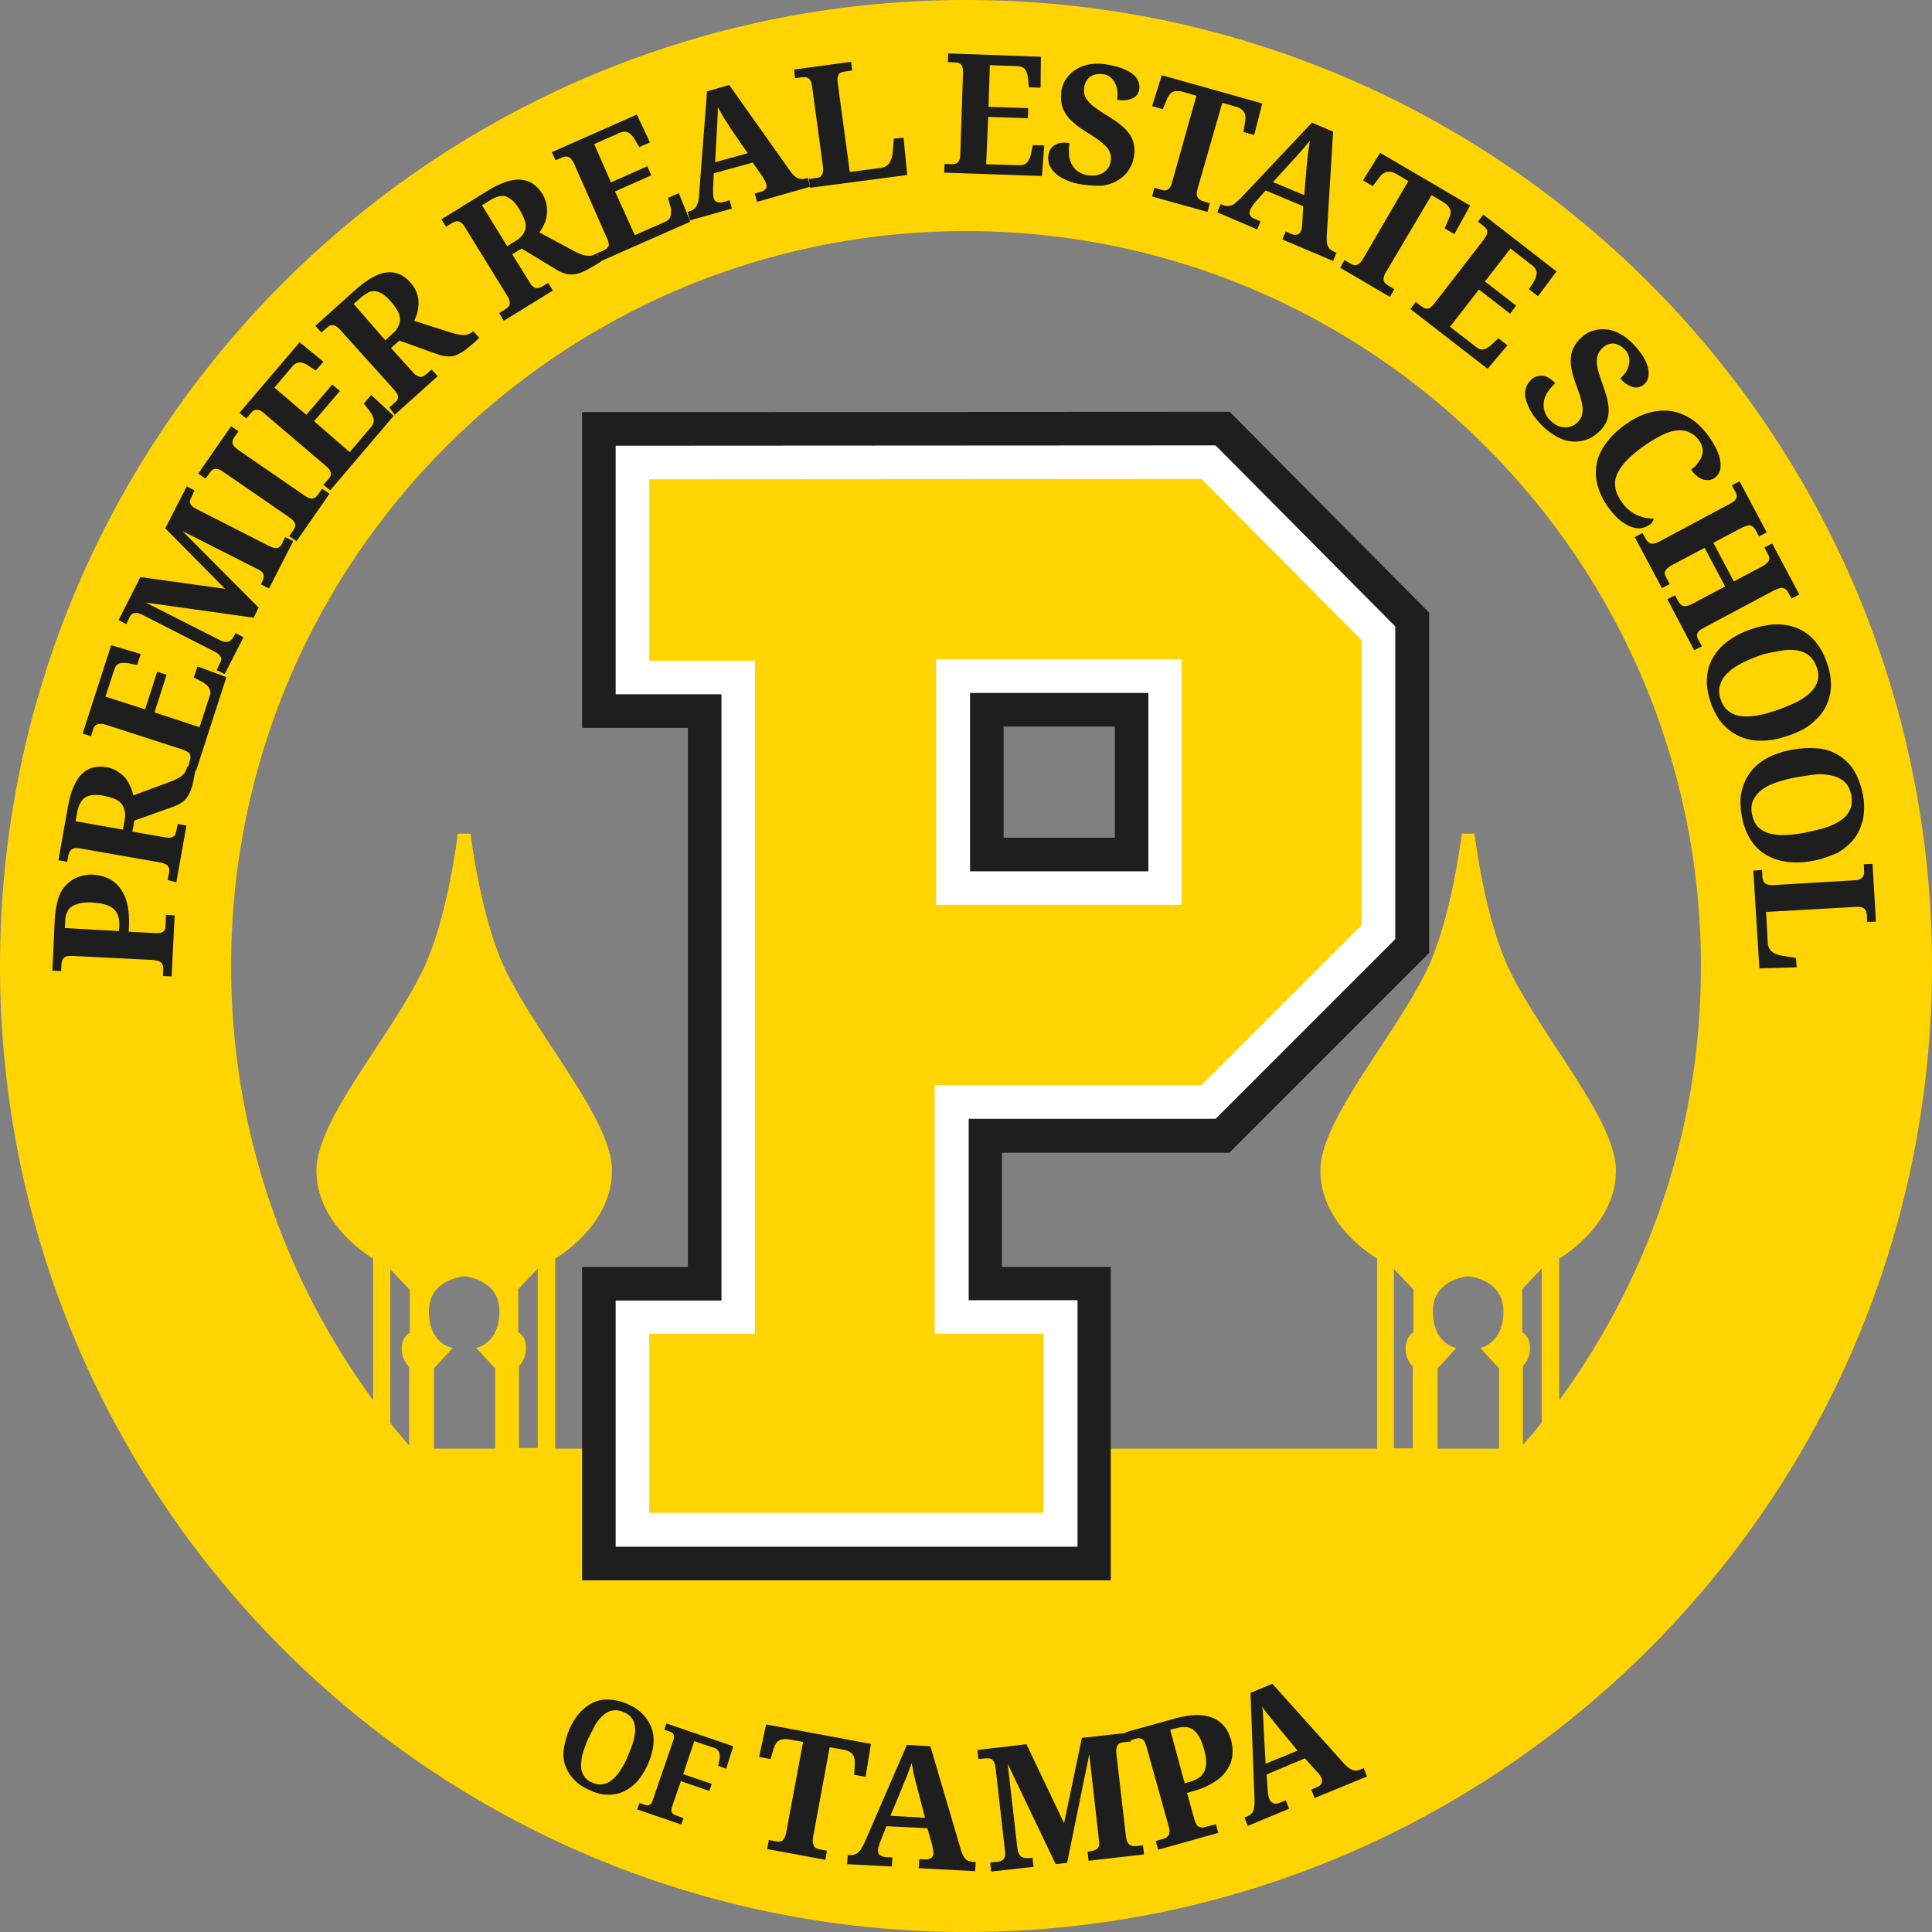 <?xml version="1.0" encoding="utf-8"?>
<!-- Generator: Adobe Illustrator 25.2.3, SVG Export Plug-In . SVG Version: 6.00 Build 0)  -->
<svg version="1.1" id="Layer_4_copy" xmlns="http://www.w3.org/2000/svg" xmlns:xlink="http://www.w3.org/1999/xlink" x="0px"
	 y="0px" viewBox="0 0 575.2 575.2" style="enable-background:new 0 0 575.2 575.2;" xml:space="preserve">
<rect x="0" y="0" width="575.2" height="575.2" fill="#808080" stroke="none"/>
<style type="text/css">
	.st0{fill:#FFD400;}
	.st1{fill:#1E1E1E;}
	.st2{fill:#FFFFFF;}
</style>
<path class="st0" d="M287.6,0C128.8,0,0,128.8,0,287.6s128.8,287.6,287.6,287.6s287.6-128.8,287.6-287.6S446.5,0,287.6,0z
	 M121.8,406.9v23.5c-1.9-2.2-3.7-4.4-5.6-6.7v-45.8l5.8,6.1v12.8c0,0-2.4,1.1-2.4,4.8C119.6,405.1,121.8,406.9,121.8,406.9z
	 M127.7,390.4c0-9.7,10.5-10.4,10.5-10.4s10.5,0.7,10.5,10.4s-6.9,10.9-6.9,10.9l5.6,6.1v23.9h-18.2v-23.9l5.6-6.1
	C134.6,401.3,127.7,400.2,127.7,390.4z M154.3,396.6v-12.8l5.8-6.1v53.4h-5.6v-24.4c0,0,2.1-1.8,2.1-5.4
	C156.7,397.8,154.3,396.6,154.3,396.6z M426.6,390.4c0-9.7,10.5-10.4,10.5-10.4s10.5,0.7,10.5,10.4s-6.9,10.9-6.9,10.9l5.6,6.1v23.9
	H428v-23.9l5.6-6.1C433.5,401.3,426.6,400.2,426.6,390.4z M453.2,396.6v-12.8l5.8-6.1v45.8c-1.8,2.3-3.7,4.5-5.6,6.7v-23.5
	c0,0,2.1-1.8,2.1-5.4C455.6,397.8,453.2,396.6,453.2,396.6z M420.9,396.6c0,0-2.4,1.1-2.4,4.8c0,3.7,2.1,5.4,2.1,5.4v24.4h-5.6
	v-53.4l5.8,6.1V396.6z M464.2,416.9v-42.2c0,0,16.9-9.6,16.9-26.2c0-15-21.6-39.1-31.5-59.3c-7.6-15.4-10.6-41-10.6-41h-1.9h-1.9
	c0,0-3,25.6-10.6,41c-9.9,20.2-31.5,44.2-31.5,59.3c0,16.6,16.9,26.2,16.9,26.2v56.6H165.3v-56.6c0,0,16.9-9.6,16.9-26.2
	c0-15-21.6-39.1-31.5-59.3c-7.6-15.4-10.6-41-10.6-41h-1.9h-1.9c0,0-3,25.6-10.6,41c-9.9,20.2-31.5,44.2-31.5,59.3
	c0,16.6,16.9,26.2,16.9,26.2v42.2C84.5,380.6,68.8,336,68.8,287.6c0-120.9,98-218.8,218.8-218.8s218.8,98,218.8,218.8
	C506.5,336,490.8,380.6,464.2,416.9z"/>
<g>
	<path class="st1" d="M27.7,260.4c1.5,0.1,2.9,0.4,4.3,1c1.4,0.6,2.5,1.5,3.5,2.7c1,1.2,1.8,2.8,2.3,4.7c0.5,1.9,0.7,4.2,0.6,6.9
		l-0.1,1.7l8,0.4c0.6,0,1.2,0,1.6-0.1c0.4-0.1,0.7-0.3,0.9-0.5c0.2-0.2,0.4-0.5,0.4-0.8c0.1-0.3,0.1-0.7,0.1-1l0.1-3l2.6,0.1
		l-0.9,18.2l-2.6-0.1l0.1-2.1c0-0.4,0-0.7-0.1-1c-0.1-0.3-0.2-0.6-0.4-0.8c-0.2-0.2-0.5-0.4-0.9-0.6c-0.4-0.1-1-0.2-1.7-0.3l-24-1.2
		c-0.7,0-1.2,0-1.6,0.1c-0.4,0.1-0.7,0.3-0.9,0.5c-0.2,0.2-0.4,0.5-0.5,0.8s-0.1,0.6-0.2,1l-0.1,2.1l-2.6-0.1l0.7-15.3
		c0.1-2.3,0.5-4.3,1-6s1.3-3.1,2.3-4.1c1-1.1,2.1-1.9,3.4-2.4S26.1,260.3,27.7,260.4z M35.4,277.2l0.1-1.2c0.1-1.2,0-2.3-0.3-3.2
		c-0.3-0.9-0.7-1.6-1.4-2.2c-0.6-0.6-1.5-1-2.5-1.3c-1-0.3-2.3-0.5-3.8-0.6c-1.3-0.1-2.5,0-3.5,0.2c-1,0.2-1.8,0.5-2.5,0.9
		s-1.2,1-1.5,1.8c-0.4,0.8-0.6,1.7-0.6,2.8l-0.1,1.9L35.4,277.2z"/>
	<path class="st1" d="M49.9,262l0.4-2.1c0.1-0.3,0.1-0.7,0.1-1c0-0.3-0.1-0.6-0.3-0.9c-0.2-0.3-0.4-0.5-0.8-0.7
		c-0.4-0.2-0.9-0.4-1.5-0.5l-23.9-4.2c-0.7-0.1-1.2-0.1-1.6-0.1c-0.4,0.1-0.7,0.2-1,0.4c-0.2,0.2-0.4,0.4-0.6,0.7
		c-0.1,0.3-0.2,0.6-0.3,0.9l-0.4,2.1l-2.6-0.5l2.8-15.8c0.8-4.6,2.2-7.9,4.1-9.8c1.9-1.9,4.4-2.6,7.3-2.1c1.3,0.2,2.4,0.6,3.3,1.2
		c0.9,0.6,1.7,1.2,2.4,2c0.6,0.8,1.1,1.6,1.5,2.5c0.4,0.9,0.7,1.8,0.9,2.7l11.1-4.1c0.8-0.3,1.4-0.6,2-0.9c0.6-0.3,1.1-0.6,1.5-1
		c0.4-0.3,0.7-0.7,0.9-1.1c0.2-0.4,0.4-0.8,0.5-1.3l0-0.2l2.6,0.5l-0.3,1.6c-0.3,1.5-0.5,2.7-0.8,3.8c-0.3,1.1-0.7,2-1.2,2.8
		c-0.5,0.8-1,1.4-1.7,1.9c-0.7,0.5-1.5,0.9-2.5,1.3L40,244.3l-0.6,3.3l9.7,1.7c0.6,0.1,1.2,0.1,1.6,0.1c0.4-0.1,0.7-0.2,1-0.4
		s0.4-0.4,0.5-0.7c0.1-0.3,0.2-0.6,0.3-0.9l0.4-2.1l2.6,0.5l-3,16.9L49.9,262z M36.6,247l0.5-2.8c0.2-1.1,0.2-2.1,0-2.9
		s-0.5-1.5-1-2.1c-0.5-0.6-1.2-1-2.1-1.4c-0.9-0.4-1.9-0.6-3.1-0.9c-1.2-0.2-2.3-0.3-3.2-0.2c-0.9,0.1-1.7,0.3-2.3,0.7
		s-1.1,0.9-1.5,1.7c-0.4,0.7-0.7,1.6-0.9,2.7l-0.5,2.7L36.6,247z"/>
	<path class="st1" d="M59.4,216.5l3.1-9.5c0.2-0.5,0.2-0.9,0.1-1.3s-0.2-0.8-0.5-1.1c-0.2-0.4-0.6-0.7-1-1s-0.8-0.6-1.3-0.8
		l-2.1-1.1l1.1-3.3l8.6,3.2l-9,27.8l-2.5-0.8l0.6-2c0.1-0.3,0.2-0.7,0.2-1c0-0.3,0-0.6-0.1-0.9c-0.1-0.3-0.3-0.6-0.7-0.8
		c-0.3-0.2-0.8-0.5-1.4-0.7l-22.9-7.4c-0.7-0.2-1.2-0.3-1.7-0.3c-0.4,0-0.8,0.1-1.1,0.2s-0.5,0.4-0.7,0.6c-0.2,0.3-0.3,0.6-0.4,0.9
		l-0.6,2l-2.5-0.8l8.5-26.3l8.8,2.6l-1.1,3.3l-2.3-0.5c-1.2-0.2-2.2-0.2-2.9,0c-0.8,0.3-1.3,0.9-1.6,1.9l-2.6,8l11.8,3.8l3.6-11.2
		l2.8,0.9l-3.6,11.2L59.4,216.5z"/>
	<path class="st1" d="M80.1,175.2l-2.4-1.2l0.2-0.4c0.2-0.5,0.4-0.9,0.5-1.3c0.1-0.4,0.2-0.7,0.1-1.1c-0.1-0.3-0.2-0.6-0.5-0.9
		c-0.3-0.3-0.7-0.6-1.2-0.8l-22.5-11.4l22.7,22.8l-1.5,3l-32.1-4.5l22.1,11.2c0.6,0.3,1.2,0.5,1.6,0.5c0.5,0,0.9,0,1.2-0.2
		c0.3-0.2,0.7-0.5,0.9-0.8c0.3-0.4,0.5-0.8,0.8-1.3l0.1-0.3l2.4,1.2l-5.6,11l-2.4-1.2l0.9-1.9c0.2-0.3,0.3-0.6,0.4-0.9
		c0.1-0.3,0.1-0.6,0-0.9c-0.1-0.3-0.3-0.6-0.6-0.9c-0.3-0.3-0.7-0.6-1.3-0.9l-21.6-11c-0.6-0.3-1.1-0.5-1.5-0.5s-0.8,0-1.1,0.1
		c-0.3,0.1-0.5,0.3-0.7,0.5c-0.2,0.2-0.4,0.5-0.5,0.8l-0.9,1.9l-2.3-1.2l6.5-12.8l25.2,3.5l-17.8-18l6.4-12.5l2.3,1.2L57,148
		c-0.2,0.3-0.3,0.6-0.4,0.9c-0.1,0.3-0.1,0.6,0,0.9c0.1,0.3,0.3,0.6,0.6,0.9c0.3,0.3,0.8,0.6,1.4,0.9L80,162.5
		c0.6,0.3,1.2,0.5,1.6,0.6c0.4,0.1,0.8,0.1,1.1,0c0.3-0.1,0.6-0.3,0.8-0.5c0.2-0.2,0.4-0.5,0.5-0.8l0.9-1.9l2.4,1.2L80.1,175.2z"/>
	<path class="st1" d="M88.3,161.1l-2.2-1.5l1.2-1.7c0.2-0.3,0.4-0.6,0.5-0.9c0.1-0.3,0.1-0.6,0.1-0.9c-0.1-0.3-0.2-0.6-0.5-1
		c-0.3-0.3-0.7-0.7-1.3-1.1l-19.6-13.5c-0.6-0.4-1.1-0.7-1.5-0.8c-0.4-0.1-0.8-0.2-1.1-0.1c-0.3,0.1-0.6,0.2-0.8,0.4
		s-0.5,0.5-0.7,0.8l-1.2,1.7l-2.2-1.5l9.8-14.1l2.2,1.5l-1.2,1.7c-0.2,0.3-0.4,0.6-0.5,0.9c-0.1,0.3-0.1,0.6-0.1,0.9
		c0.1,0.3,0.2,0.6,0.5,1c0.3,0.3,0.7,0.7,1.3,1.1l19.6,13.5c0.6,0.4,1.1,0.7,1.5,0.8c0.4,0.1,0.8,0.2,1.1,0.1
		c0.3-0.1,0.6-0.2,0.8-0.4s0.5-0.5,0.7-0.8l1.2-1.7l2.2,1.5L88.3,161.1z"/>
	<path class="st1" d="M104.1,134.6l6.5-7.6c0.3-0.4,0.5-0.8,0.6-1.2s0.1-0.8,0-1.2s-0.3-0.8-0.5-1.3c-0.3-0.4-0.6-0.8-0.9-1.3
		l-1.5-1.8l2.2-2.6l6.7,6.2l-18.9,22.2l-2-1.7l1.4-1.6c0.2-0.3,0.4-0.5,0.6-0.8c0.2-0.3,0.2-0.6,0.2-0.9c0-0.3-0.1-0.6-0.3-1
		c-0.2-0.4-0.6-0.7-1.1-1.2l-18.3-15.6c-0.5-0.5-1-0.8-1.4-1c-0.4-0.2-0.8-0.2-1.1-0.2c-0.3,0-0.6,0.1-0.9,0.3
		c-0.3,0.2-0.5,0.4-0.7,0.7l-1.4,1.6l-2-1.7l17.9-21l7.1,5.8l-2.3,2.6l-2-1.3c-1-0.7-1.9-1.1-2.7-1.1s-1.5,0.3-2.2,1.1l-5.4,6.4
		l9.5,8.1l7.7-9l2.3,1.9l-7.7,9L104.1,134.6z"/>
	<path class="st1" d="M115.9,121.3l1.6-1.4c0.3-0.2,0.5-0.5,0.7-0.7c0.2-0.3,0.3-0.5,0.3-0.8c0-0.3,0-0.7-0.2-1s-0.5-0.8-0.9-1.3
		l-16.2-18c-0.4-0.5-0.9-0.8-1.2-1c-0.4-0.2-0.7-0.3-1-0.3c-0.3,0-0.6,0.1-0.9,0.2c-0.3,0.2-0.5,0.3-0.8,0.6l-1.6,1.4l-1.8-2
		l11.9-10.7c3.5-3.1,6.6-4.9,9.3-5.2c2.7-0.3,5,0.7,7,2.9c0.9,1,1.5,2,1.9,3c0.4,1,0.6,2,0.6,3c0,1-0.1,2-0.3,2.9
		c-0.2,0.9-0.6,1.8-1,2.6l11.2,3.6c0.8,0.2,1.5,0.4,2.1,0.5c0.6,0.1,1.2,0.2,1.7,0.1c0.5,0,1-0.1,1.4-0.3c0.4-0.2,0.8-0.4,1.1-0.7
		l0.1-0.1l1.8,2l-1.2,1.1c-1.1,1-2.1,1.8-3,2.5c-0.9,0.7-1.8,1.1-2.6,1.5c-0.8,0.3-1.7,0.5-2.5,0.4c-0.8,0-1.8-0.2-2.8-0.5
		l-11.7-4.2l-2.5,2.2l6.6,7.3c0.4,0.5,0.8,0.8,1.2,1c0.4,0.2,0.7,0.3,1,0.3s0.6-0.1,0.9-0.2c0.3-0.2,0.5-0.4,0.8-0.6l1.6-1.4l1.8,2
		l-12.8,11.5L115.9,121.3z M114.7,101.3l2.1-1.9c0.9-0.8,1.5-1.5,1.8-2.3c0.4-0.7,0.5-1.5,0.5-2.3c-0.1-0.8-0.3-1.5-0.8-2.4
		c-0.5-0.8-1.1-1.7-1.9-2.6c-0.8-0.9-1.6-1.7-2.4-2.2c-0.8-0.5-1.5-0.8-2.2-0.9c-0.7-0.1-1.5,0-2.2,0.4s-1.5,0.9-2.3,1.6l-2,1.8
		L114.7,101.3z"/>
	<path class="st1" d="M148.6,93.2l1.8-1.1c0.3-0.2,0.5-0.4,0.8-0.6c0.2-0.2,0.4-0.5,0.5-0.8c0.1-0.3,0.1-0.6,0-1.1
		c-0.1-0.4-0.3-0.9-0.6-1.4l-12.7-20.6c-0.3-0.6-0.7-1-1-1.2c-0.3-0.3-0.6-0.4-1-0.5c-0.3-0.1-0.6,0-0.9,0.1
		c-0.3,0.1-0.6,0.2-0.9,0.4l-1.8,1.1l-1.4-2.2l13.6-8.4c4-2.5,7.3-3.6,10-3.4c2.7,0.2,4.8,1.6,6.4,4.1c0.7,1.1,1.1,2.2,1.3,3.3
		c0.2,1.1,0.2,2.1,0.1,3.1c-0.1,1-0.4,1.9-0.8,2.8c-0.4,0.9-0.9,1.7-1.4,2.4l10.4,5.6c0.7,0.4,1.4,0.7,2,0.9
		c0.6,0.2,1.2,0.4,1.7,0.4c0.5,0.1,1,0.1,1.4,0c0.4-0.1,0.9-0.3,1.3-0.5l0.2-0.1l1.4,2.3l-1.4,0.9c-1.3,0.8-2.4,1.4-3.4,1.9
		c-1,0.5-1.9,0.8-2.8,1c-0.9,0.2-1.7,0.1-2.6,0c-0.8-0.2-1.7-0.5-2.6-1L155.3,74l-2.8,1.7l5.2,8.4c0.3,0.6,0.7,1,1,1.2
		c0.3,0.3,0.6,0.4,0.9,0.5c0.3,0,0.6,0,0.9-0.1c0.3-0.1,0.6-0.2,0.9-0.4l1.8-1.1l1.4,2.3l-14.6,9L148.6,93.2z M151,73.3l2.4-1.5
		c1-0.6,1.7-1.2,2.2-1.9c0.5-0.7,0.8-1.4,0.9-2.1c0.1-0.8,0-1.6-0.4-2.5c-0.3-0.9-0.8-1.8-1.4-2.9c-0.7-1.1-1.3-1.9-2-2.6
		c-0.7-0.6-1.3-1-2-1.3s-1.5-0.2-2.3,0c-0.8,0.2-1.7,0.6-2.6,1.2l-2.3,1.4L151,73.3z"/>
	<path class="st1" d="M189,70l9.1-4c0.5-0.2,0.8-0.5,1.1-0.8c0.3-0.3,0.4-0.7,0.5-1.1s0.1-0.9,0.1-1.4c0-0.5-0.1-1-0.3-1.5l-0.6-2.3
		l3.2-1.4l3.4,8.5l-26.7,11.8l-1.1-2.4l1.9-0.8c0.3-0.1,0.6-0.3,0.9-0.5c0.3-0.2,0.4-0.4,0.6-0.7s0.2-0.6,0.1-1
		c0-0.4-0.2-0.9-0.5-1.5l-9.7-22c-0.3-0.7-0.6-1.1-0.9-1.5c-0.3-0.3-0.6-0.6-0.9-0.7c-0.3-0.1-0.6-0.1-0.9-0.1
		c-0.3,0.1-0.6,0.2-1,0.3l-1.9,0.8l-1.1-2.4l25.3-11.2l3.9,8.3l-3.2,1.4l-1.2-2.1c-0.6-1.1-1.3-1.8-2-2.2c-0.7-0.4-1.5-0.4-2.5,0
		l-7.7,3.4l5,11.4l10.8-4.8l1.2,2.7l-10.8,4.8L189,70z"/>
	<path class="st1" d="M212.5,51.6l-0.2,4.5c0,0.4,0,0.9,0,1.5c0,0.6,0.1,1,0.2,1.4c0.1,0.3,0.2,0.6,0.4,0.8s0.4,0.3,0.7,0.4
		c0.2,0.1,0.5,0.1,0.8,0.1s0.6,0,0.8-0.1l2-0.6l0.7,2.5l-12.5,3.5l-0.7-2.5l0.6-0.2c0.4-0.1,0.8-0.3,1.1-0.5
		c0.3-0.2,0.6-0.5,0.8-0.8c0.2-0.3,0.4-0.8,0.6-1.3c0.1-0.5,0.3-1.2,0.3-2l2.4-31.1l6.6-1.9l18,25.4c0.4,0.6,0.8,1.1,1.2,1.5
		c0.4,0.4,0.8,0.6,1.1,0.8c0.4,0.2,0.8,0.3,1.1,0.3c0.4,0,0.7,0,1.1-0.1l0.9-0.2l0.7,2.6l-15.8,4.5l-0.7-2.5l1.9-0.5
		c0.2-0.1,0.5-0.2,0.7-0.3s0.4-0.3,0.6-0.5c0.2-0.2,0.3-0.4,0.3-0.7c0.1-0.3,0-0.6-0.1-0.9c-0.1-0.4-0.3-0.8-0.5-1.1
		s-0.4-0.6-0.5-0.9l-3-4.3L212.5,51.6z M217.7,38.5c-0.3-0.5-0.7-1-1-1.6c-0.3-0.5-0.7-1.1-1.1-1.7c-0.4-0.6-0.7-1.1-1-1.7
		c-0.3-0.6-0.6-1.1-0.9-1.6c0,0.5,0,1.1,0,1.7s-0.1,1.3-0.1,1.9c0,0.7-0.1,1.3-0.1,2c0,0.7-0.1,1.3-0.1,1.9l-0.5,8.9l9.7-2.7
		L217.7,38.5z"/>
	<path class="st1" d="M241.2,55.9l-0.4-2.6l2.1-0.3c0.4,0,0.7-0.1,1-0.2c0.3-0.1,0.5-0.3,0.7-0.6c0.2-0.3,0.3-0.6,0.4-1
		c0.1-0.4,0.1-1,0-1.7l-3.2-23.6c-0.1-0.7-0.2-1.3-0.4-1.7c-0.2-0.4-0.4-0.7-0.7-0.9c-0.3-0.2-0.5-0.3-0.9-0.3c-0.3,0-0.7,0-1,0
		l-2.1,0.3l-0.3-2.6l17-2.3l0.3,2.6l-2.1,0.3c-0.3,0-0.7,0.1-1,0.2c-0.3,0.1-0.6,0.3-0.8,0.5c-0.2,0.2-0.3,0.6-0.4,1
		c-0.1,0.4-0.1,0.9,0,1.6l3.6,26.6l9.2-1.2c1.2-0.2,2-0.6,2.6-1.5c0.5-0.8,0.9-1.9,1-3.4l0.3-3.8L269,41l1.1,11.1L241.2,55.9z"/>
	<path class="st1" d="M293.6,48.9l10,0.3c0.5,0,0.9-0.1,1.3-0.2c0.4-0.2,0.7-0.4,1-0.8s0.5-0.7,0.7-1.2c0.2-0.5,0.3-1,0.4-1.5
		l0.5-2.3l3.4,0.1l-0.7,9.1l-29.1-1l0.1-2.6l2.1,0.1c0.4,0,0.7,0,1-0.1c0.3-0.1,0.6-0.2,0.8-0.4c0.2-0.2,0.4-0.5,0.6-0.9
		c0.1-0.4,0.2-0.9,0.2-1.6l0.8-24c0-0.7,0-1.3-0.1-1.7c-0.1-0.4-0.3-0.8-0.5-1c-0.2-0.2-0.5-0.4-0.8-0.5c-0.3-0.1-0.6-0.1-1-0.1
		l-2.1-0.1l0.1-2.6l27.6,1l-0.1,9.2l-3.5-0.1l-0.2-2.4c-0.1-1.2-0.4-2.2-0.8-2.8c-0.5-0.7-1.2-1-2.2-1.1l-8.4-0.3l-0.4,12.4
		l11.8,0.4l-0.1,3l-11.8-0.4L293.6,48.9z"/>
	<path class="st1" d="M322.6,55c-2.2-0.3-4-0.8-5.4-1.5c-1.4-0.6-2.5-1.4-3.3-2.2c-0.8-0.8-1.3-1.6-1.6-2.5
		c-0.2-0.9-0.3-1.7-0.2-2.5c0.1-0.8,0.4-1.5,0.8-2.1c0.4-0.5,0.9-0.9,1.5-1.2s1.2-0.5,1.9-0.5c0.7-0.1,1.4,0,2.1,0.1
		c-0.2,1.4-0.2,2.7-0.1,3.8s0.5,2.1,1,2.9c0.5,0.8,1.1,1.5,1.9,1.9c0.8,0.5,1.6,0.8,2.6,1c1,0.1,1.8,0.1,2.6,0
		c0.8-0.2,1.5-0.4,2.1-0.8c0.6-0.4,1.1-0.9,1.5-1.5c0.4-0.6,0.6-1.3,0.7-2c0.1-0.8,0.1-1.6-0.2-2.3c-0.2-0.7-0.6-1.4-1.2-2
		s-1.4-1.3-2.3-2c-1-0.7-2.1-1.4-3.4-2.2c-1.6-1-2.9-1.9-4-2.9c-1.1-0.9-1.9-1.9-2.5-2.9c-0.6-1-1-2-1.1-3.1c-0.2-1.1-0.1-2.2,0-3.4
		c0.2-1.5,0.8-2.8,1.6-3.9s1.8-2,3-2.7c1.2-0.7,2.6-1.2,4.1-1.4c1.5-0.2,3.2-0.2,4.9,0.1c1.8,0.3,3.3,0.7,4.6,1.2
		c1.3,0.5,2.3,1.1,3.1,1.7c0.8,0.6,1.3,1.4,1.6,2.1c0.3,0.8,0.4,1.5,0.3,2.3c-0.1,0.6-0.3,1.1-0.6,1.6c-0.3,0.5-0.8,0.8-1.3,1.1
		c-0.6,0.3-1.2,0.5-2,0.6c-0.8,0.1-1.7,0.1-2.7-0.1c0.1-0.7,0.1-1.4,0.1-2.3c-0.1-0.8-0.2-1.6-0.6-2.4c-0.3-0.7-0.8-1.4-1.4-1.9
		c-0.6-0.6-1.4-0.9-2.3-1c-0.7-0.1-1.3-0.1-1.9,0c-0.6,0.1-1.2,0.3-1.7,0.6c-0.5,0.3-0.9,0.7-1.3,1.3c-0.3,0.5-0.6,1.2-0.7,1.9
		c-0.1,0.7-0.1,1.4,0,2c0.1,0.6,0.4,1.3,1,2c0.5,0.7,1.2,1.4,2.2,2.1c1,0.7,2.2,1.6,3.8,2.5c1.6,1,2.9,1.9,4,2.8
		c1.1,0.9,1.9,1.8,2.6,2.8c0.6,0.9,1,1.9,1.2,3c0.2,1,0.2,2.2,0,3.4c-0.2,1.6-0.8,3-1.6,4.2c-0.8,1.2-1.9,2.2-3.2,3
		c-1.3,0.8-2.8,1.3-4.6,1.6C326.6,55.3,324.7,55.3,322.6,55z"/>
	<path class="st1" d="M356.6,56c-0.2,0.7-0.3,1.2-0.3,1.7c0,0.4,0.1,0.8,0.3,1.1c0.2,0.3,0.4,0.5,0.7,0.7c0.3,0.2,0.6,0.3,0.9,0.4
		l2,0.6l-0.7,2.6l-16.5-4.6l0.7-2.6l2,0.6c0.4,0.1,0.7,0.2,1,0.2s0.6-0.1,0.9-0.2c0.3-0.2,0.5-0.4,0.8-0.8c0.2-0.4,0.5-0.9,0.6-1.6
		l7.2-25.6l-3.8-1.1c-0.7-0.2-1.3-0.3-1.9-0.3c-0.5,0-1,0.1-1.4,0.3c-0.4,0.2-0.7,0.5-1,0.9c-0.3,0.4-0.5,0.8-0.7,1.3l-1.2,2.9
		l-3.2-0.9l2.9-9.2l29.9,8.4l-2.4,9.4l-3.2-0.9l0.5-3.1c0.1-0.5,0.1-1.1,0.1-1.5s-0.2-0.9-0.4-1.3c-0.2-0.4-0.6-0.7-1-1
		c-0.4-0.3-1-0.5-1.7-0.7l-3.8-1.1L356.6,56z"/>
	<path class="st1" d="M376.8,56.7l-3,3.4c-0.3,0.3-0.6,0.7-0.9,1.2c-0.3,0.4-0.6,0.9-0.7,1.2c-0.1,0.3-0.2,0.6-0.2,0.9
		c0,0.3,0.1,0.5,0.2,0.7c0.1,0.2,0.3,0.4,0.5,0.6c0.2,0.2,0.5,0.3,0.7,0.4l1.9,0.8l-1,2.4l-11.9-5.1l1-2.4l0.6,0.2
		c0.4,0.2,0.8,0.3,1.2,0.3c0.4,0.1,0.8,0,1.2-0.1c0.4-0.1,0.8-0.3,1.3-0.7c0.4-0.3,0.9-0.8,1.5-1.3l21.4-22.7l6.3,2.7l-1.9,31
		c0,0.7,0,1.4,0,1.9c0.1,0.5,0.2,1,0.4,1.3c0.2,0.4,0.4,0.7,0.7,0.9s0.6,0.4,1,0.6l0.8,0.4l-1,2.4l-15.1-6.4l1-2.4l1.8,0.8
		c0.2,0.1,0.5,0.2,0.7,0.2s0.5,0,0.8,0c0.2-0.1,0.5-0.2,0.7-0.4c0.2-0.2,0.4-0.4,0.5-0.7c0.2-0.4,0.3-0.7,0.3-1.1
		c0.1-0.4,0.1-0.7,0.1-1l0.3-5.3L376.8,56.7z M389,49.7c0.1-0.6,0.1-1.2,0.2-1.9c0.1-0.6,0.1-1.3,0.2-2c0.1-0.7,0.2-1.3,0.3-2
		s0.2-1.3,0.3-1.9c-0.3,0.4-0.7,0.8-1.1,1.3c-0.4,0.5-0.8,1-1.3,1.5c-0.4,0.5-0.9,1-1.3,1.5s-0.9,1-1.3,1.4l-6,6.6l9.3,3.9L389,49.7
		z"/>
	<path class="st1" d="M412.7,80.9c-0.4,0.6-0.6,1.1-0.7,1.6c-0.1,0.4-0.1,0.8,0,1.1c0.1,0.3,0.2,0.6,0.5,0.8
		c0.2,0.2,0.5,0.4,0.8,0.6l1.8,1.1l-1.3,2.3l-14.8-8.7l1.3-2.3l1.8,1.1c0.3,0.2,0.6,0.3,0.9,0.4c0.3,0.1,0.6,0.1,0.9,0
		c0.3-0.1,0.6-0.3,1-0.6c0.3-0.3,0.7-0.8,1-1.4l13.4-23l-3.4-2c-0.6-0.4-1.2-0.6-1.7-0.7s-1-0.1-1.4,0s-0.8,0.3-1.2,0.6
		s-0.7,0.7-1,1.1l-1.9,2.5l-2.9-1.7l5.1-8.2l26.8,15.7l-4.7,8.5l-2.9-1.7l1.2-2.8c0.2-0.5,0.4-1,0.5-1.4c0.1-0.5,0.1-0.9,0-1.3
		c-0.1-0.4-0.4-0.8-0.7-1.2c-0.4-0.4-0.8-0.8-1.5-1.2l-3.4-2L412.7,80.9z"/>
	<path class="st1" d="M431.7,97.3l7.9,6.1c0.4,0.3,0.8,0.5,1.2,0.6c0.4,0.1,0.8,0.1,1.2-0.1c0.4-0.1,0.8-0.3,1.2-0.6
		c0.4-0.3,0.8-0.6,1.2-1l1.7-1.6l2.7,2.1l-5.9,7L419.9,92l1.6-2.1l1.7,1.3c0.3,0.2,0.6,0.4,0.8,0.5c0.3,0.1,0.6,0.2,0.9,0.2
		c0.3,0,0.6-0.1,1-0.4s0.7-0.6,1.1-1.1l14.7-19c0.4-0.6,0.7-1.1,0.9-1.5c0.2-0.4,0.2-0.8,0.2-1.1s-0.2-0.6-0.4-0.8
		c-0.2-0.2-0.4-0.5-0.7-0.7l-1.7-1.3l1.6-2.1l21.8,16.9l-5.5,7.4l-2.7-2.1l1.3-2c0.6-1,1-2,1-2.8c0-0.8-0.4-1.5-1.2-2.2l-6.6-5.1
		l-7.6,9.8l9.3,7.2l-1.8,2.4l-9.3-7.2L431.7,97.3z"/>
	<path class="st1" d="M458.7,126.3c-1.5-1.6-2.6-3.1-3.3-4.5c-0.7-1.4-1.1-2.6-1.3-3.7s0-2.1,0.3-2.9c0.3-0.8,0.8-1.5,1.4-2.1
		c0.6-0.6,1.3-1,1.9-1.1s1.3-0.2,1.9-0.1c0.6,0.1,1.2,0.4,1.8,0.8c0.6,0.4,1.1,0.8,1.6,1.4c-1,1-1.8,1.9-2.4,2.9
		c-0.6,1-0.9,1.9-1,2.9s0,1.8,0.3,2.7c0.3,0.9,0.8,1.7,1.5,2.4c0.7,0.7,1.4,1.3,2.1,1.6c0.7,0.4,1.4,0.6,2.2,0.6
		c0.7,0.1,1.4,0,2.1-0.3c0.7-0.2,1.3-0.6,1.8-1.1c0.6-0.6,1-1.2,1.3-1.9c0.2-0.7,0.3-1.5,0.3-2.4c-0.1-0.9-0.3-1.9-0.6-3
		s-0.8-2.4-1.3-3.8c-0.7-1.8-1.1-3.3-1.4-4.7c-0.3-1.4-0.3-2.6-0.2-3.8s0.5-2.2,1-3.1c0.5-0.9,1.2-1.8,2.1-2.6
		c1.1-1,2.3-1.8,3.7-2.1c1.3-0.4,2.7-0.5,4.1-0.3c1.4,0.2,2.8,0.7,4.1,1.5c1.4,0.8,2.6,1.8,3.8,3.1c1.2,1.3,2.2,2.6,2.9,3.8
		c0.7,1.2,1.1,2.3,1.3,3.2c0.2,1,0.2,1.9,0,2.7s-0.6,1.5-1.2,2c-0.4,0.4-0.9,0.7-1.4,0.8c-0.5,0.2-1.1,0.2-1.7,0.1
		c-0.6-0.1-1.3-0.4-1.9-0.8c-0.7-0.4-1.4-1-2.1-1.8c0.5-0.5,1-1.1,1.5-1.7c0.5-0.7,0.8-1.4,1-2.2c0.2-0.8,0.3-1.6,0.1-2.4
		s-0.5-1.6-1.2-2.3c-0.5-0.5-1-0.9-1.5-1.2c-0.6-0.3-1.1-0.5-1.7-0.6c-0.6-0.1-1.2,0-1.8,0.2c-0.6,0.2-1.2,0.6-1.7,1.1
		c-0.5,0.5-0.9,1-1.2,1.6c-0.3,0.6-0.5,1.3-0.5,2.1c0,0.8,0.1,1.9,0.4,3c0.3,1.2,0.8,2.6,1.4,4.3c0.6,1.7,1.1,3.3,1.4,4.6
		c0.3,1.4,0.4,2.6,0.3,3.8c-0.1,1.1-0.4,2.2-0.9,3.1c-0.5,0.9-1.2,1.8-2.1,2.6c-1.2,1.1-2.5,1.9-3.9,2.3c-1.4,0.4-2.9,0.6-4.4,0.4
		s-3-0.7-4.5-1.6S460.1,127.8,458.7,126.3z"/>
	<path class="st1" d="M483,149.7c0.7,1,1.5,1.8,2.3,2.4s1.6,1.1,2.4,1.4c0.8,0.3,1.6,0.6,2.4,0.7c0.8,0.1,1.5,0.2,2.2,0.2
		c0,0.3-0.1,0.7-0.4,1c-0.2,0.4-0.5,0.7-0.9,0.9c-0.6,0.4-1.3,0.7-2.1,0.9c-0.8,0.2-1.8,0.1-2.8-0.2c-1-0.3-2.2-0.9-3.4-1.8
		c-1.2-0.9-2.4-2.2-3.7-3.9c-1.7-2.3-2.8-4.6-3.4-6.9c-0.6-2.3-0.6-4.4-0.2-6.5s1.4-4.1,2.8-6c1.4-1.9,3.2-3.7,5.4-5.3
		c2.2-1.6,4.4-2.8,6.6-3.5s4.4-1,6.6-0.8c2.1,0.2,4.2,0.9,6.2,2.1s3.8,2.9,5.5,5.2c1.1,1.5,2,3,2.6,4.3c0.6,1.3,1,2.5,1.1,3.6
		c0.1,1.1,0.1,2-0.2,2.8c-0.3,0.8-0.8,1.4-1.4,1.9c-0.5,0.4-1,0.6-1.6,0.7c-0.6,0.1-1.2,0-1.8-0.1c-0.6-0.2-1.3-0.5-1.9-1
		s-1.3-1.1-1.8-2c0.7-0.5,1.3-1,1.8-1.7s1-1.3,1.3-2.1c0.3-0.7,0.4-1.5,0.3-2.3c-0.1-0.8-0.4-1.6-1-2.5c-0.9-1.3-2-2.1-3.2-2.6
		c-1.2-0.5-2.5-0.6-3.9-0.4c-1.4,0.2-3,0.8-4.7,1.7c-1.7,0.9-3.5,2-5.4,3.4c-1.9,1.4-3.5,2.8-4.8,4.2c-1.2,1.4-2.1,2.7-2.6,4
		s-0.6,2.7-0.3,4.1C481.2,146.8,481.9,148.2,483,149.7z"/>
	<path class="st1" d="M496.4,178.4l2.3-1.2l1,1.9c0.2,0.3,0.4,0.6,0.6,0.8c0.2,0.2,0.5,0.4,0.8,0.5c0.3,0.1,0.7,0.1,1.1,0
		c0.4-0.1,1-0.3,1.6-0.6l9.8-5.2l-6.1-11.5l-9.8,5.2c-0.6,0.3-1.1,0.7-1.4,1c-0.3,0.3-0.5,0.6-0.6,0.9c-0.1,0.3-0.1,0.6,0,0.9
		c0.1,0.3,0.2,0.6,0.4,0.9l1,1.9l-2.3,1.2l-8.1-15.2l2.3-1.2l1,1.8c0.2,0.3,0.4,0.6,0.6,0.8s0.5,0.4,0.8,0.5c0.3,0.1,0.7,0.1,1.1,0
		c0.4-0.1,1-0.3,1.6-0.6l21.1-11.3c0.6-0.3,1-0.6,1.3-0.9c0.3-0.3,0.5-0.6,0.5-0.9c0.1-0.3,0.1-0.6,0-0.9c-0.1-0.3-0.2-0.6-0.4-0.9
		l-1-1.8l2.3-1.2l8.1,15.2l-2.3,1.2l-1-1.9c-0.2-0.3-0.4-0.6-0.6-0.8c-0.2-0.2-0.5-0.4-0.8-0.5c-0.3-0.1-0.7-0.1-1.1,0
		c-0.4,0.1-1,0.3-1.6,0.6l-8.5,4.5l6.1,11.5l8.5-4.5c0.6-0.3,1.1-0.7,1.4-1c0.3-0.3,0.5-0.6,0.6-0.9c0.1-0.3,0.1-0.6,0-0.9
		c-0.1-0.3-0.2-0.6-0.4-0.9l-1-1.9l2.3-1.2l8.1,15.2l-2.3,1.2l-1-1.8c-0.2-0.3-0.3-0.6-0.6-0.8c-0.2-0.2-0.5-0.4-0.8-0.5
		c-0.3-0.1-0.7-0.1-1.1,0c-0.4,0.1-1,0.3-1.6,0.6l-21.2,11.3c-0.6,0.3-1,0.6-1.3,0.9c-0.3,0.3-0.5,0.6-0.5,0.9
		c-0.1,0.3-0.1,0.6,0,0.9c0.1,0.3,0.2,0.6,0.4,0.9l1,1.8l-2.3,1.2L496.4,178.4z"/>
	<path class="st1" d="M532.2,219.1c-2.6,0.9-5.1,1.4-7.4,1.4c-2.4,0.1-4.5-0.3-6.5-1.1s-3.7-2.1-5.3-3.7c-1.5-1.7-2.7-3.8-3.6-6.3
		c-0.9-2.7-1.4-5.2-1.2-7.4c0.1-2.3,0.7-4.4,1.8-6.2c1-1.8,2.5-3.5,4.4-4.9c1.9-1.4,4.1-2.6,6.7-3.5c2.6-0.9,5.1-1.4,7.4-1.5
		c2.3-0.1,4.5,0.3,6.5,1.1s3.7,2,5.2,3.7s2.8,3.9,3.7,6.6c0.9,2.5,1.3,4.9,1.2,7.2s-0.7,4.3-1.7,6.2c-1,1.9-2.5,3.5-4.4,5
		S534.8,218.2,532.2,219.1z M523.8,195.2c-2.2,0.8-4.2,1.6-5.9,2.6c-1.7,0.9-3,1.9-4,3s-1.6,2.2-1.9,3.5c-0.3,1.2-0.2,2.6,0.3,4
		c0.5,1.5,1.3,2.6,2.3,3.4c1,0.8,2.2,1.3,3.7,1.5c1.4,0.2,3.1,0.1,4.9-0.2c1.9-0.3,3.9-0.9,6.2-1.7c2.2-0.8,4.2-1.6,5.9-2.5
		c1.7-0.9,3-1.9,4-2.9c1-1.1,1.6-2.2,1.9-3.4c0.3-1.2,0.2-2.6-0.4-4c-0.5-1.5-1.3-2.6-2.3-3.4c-1-0.8-2.2-1.3-3.7-1.5
		c-1.4-0.2-3.1-0.2-5,0.2S526,194.4,523.8,195.2z"/>
	<path class="st1" d="M539.7,256.3c-2.7,0.5-5.2,0.6-7.6,0.3c-2.4-0.3-4.4-1-6.3-2.1s-3.4-2.6-4.6-4.5c-1.2-1.9-2.1-4.2-2.6-6.8
		c-0.5-2.8-0.6-5.3-0.1-7.5c0.5-2.2,1.4-4.2,2.7-5.9c1.3-1.7,3-3.1,5.1-4.2c2.1-1.1,4.5-1.9,7.2-2.4s5.2-0.6,7.6-0.4s4.4,0.9,6.2,2
		c1.8,1.1,3.4,2.6,4.6,4.5c1.2,1.9,2.1,4.3,2.7,7.1c0.5,2.6,0.5,5.1,0.1,7.3c-0.5,2.2-1.3,4.2-2.6,5.9s-3,3.1-5,4.3
		C544.8,254.9,542.4,255.8,539.7,256.3z M534.9,231.4c-2.3,0.4-4.4,1-6.2,1.6s-3.2,1.4-4.4,2.3c-1.1,0.9-1.9,2-2.4,3.1
		c-0.5,1.2-0.6,2.5-0.3,4c0.3,1.5,0.9,2.8,1.7,3.7c0.9,0.9,2,1.6,3.4,2c1.4,0.4,3,0.6,4.9,0.5s4-0.3,6.3-0.8s4.4-1,6.2-1.6
		c1.8-0.6,3.2-1.4,4.4-2.3s1.9-1.9,2.4-3.1c0.5-1.2,0.5-2.5,0.3-4c-0.3-1.5-0.9-2.8-1.7-3.7c-0.9-0.9-2-1.6-3.4-2
		c-1.4-0.4-3-0.6-4.9-0.6C539.4,230.7,537.2,231,534.9,231.4z"/>
	<path class="st1" d="M522,259.2l2.6-0.2l0.1,2.1c0,0.4,0.1,0.7,0.2,1c0.1,0.3,0.3,0.6,0.5,0.8c0.2,0.2,0.6,0.4,1,0.5s1,0.1,1.7,0.1
		l23.8-1.4c0.7,0,1.3-0.1,1.7-0.3s0.7-0.3,0.9-0.6s0.3-0.5,0.4-0.8c0.1-0.3,0.1-0.7,0.1-1l-0.1-2.1l2.6-0.1l1,17.2l-2.6,0.1
		l-0.1-2.1c0-0.3-0.1-0.7-0.2-1c-0.1-0.3-0.2-0.6-0.5-0.8c-0.2-0.2-0.5-0.4-0.9-0.5c-0.4-0.1-0.9-0.2-1.6-0.1l-26.8,1.5l0.5,9.2
		c0.1,1.2,0.5,2,1.3,2.7c0.8,0.6,1.9,1,3.3,1.2l3.8,0.6l0.2,2.8l-11.1,0.3L522,259.2z"/>
</g>
<g>
	<path class="st1" d="M192.8,525.5c-0.9,1.9-1.9,3.5-3.1,4.9c-1.2,1.3-2.6,2.3-4.1,3c-1.5,0.7-3.1,1-4.8,0.9c-1.7,0-3.5-0.5-5.4-1.4
		c-2-0.9-3.6-2-4.7-3.3c-1.2-1.3-2-2.7-2.5-4.2c-0.5-1.6-0.6-3.2-0.3-5s0.8-3.6,1.6-5.6c0.9-1.9,1.9-3.5,3.1-4.9
		c1.2-1.3,2.5-2.3,4-3c1.5-0.7,3.1-1,4.8-0.9c1.7,0.1,3.6,0.5,5.6,1.4c1.9,0.8,3.4,1.9,4.6,3.2c1.2,1.3,2,2.7,2.5,4.2s0.6,3.2,0.4,5
		C194.2,521.7,193.7,523.5,192.8,525.5z M175.2,517.5c-0.8,1.7-1.3,3.2-1.7,4.6c-0.4,1.4-0.5,2.6-0.5,3.8s0.4,2.1,0.9,2.9
		c0.5,0.8,1.3,1.5,2.4,1.9c1.1,0.5,2.1,0.7,3.1,0.5c1-0.1,1.9-0.5,2.7-1.2c0.9-0.7,1.7-1.6,2.5-2.8c0.8-1.2,1.6-2.6,2.3-4.3
		s1.3-3.2,1.7-4.6c0.4-1.4,0.5-2.6,0.5-3.7c-0.1-1.1-0.3-2.1-0.9-2.9c-0.5-0.8-1.3-1.5-2.4-1.9c-1.1-0.5-2.1-0.7-3.1-0.6
		c-1,0.1-1.9,0.5-2.8,1.2c-0.9,0.7-1.7,1.6-2.5,2.8C176.8,514.4,176,515.8,175.2,517.5z"/>
	<path class="st1" d="M213.8,525.7l0.4-1.8c0.2-1,0.1-1.8-0.2-2.4c-0.3-0.6-0.8-1-1.6-1.2l-5.7-1.9l-3.3,9.8l8.5,2.9l-0.7,2.1
		l-8.5-2.9l-2.5,7.3c-0.2,0.5-0.3,0.9-0.3,1.3c0,0.3,0,0.6,0.2,0.8c0.1,0.2,0.3,0.4,0.5,0.5c0.2,0.1,0.5,0.2,0.7,0.3l2.2,0.8
		l-0.7,1.9l-13.1-4.5l0.7-1.9l1.5,0.5c0.3,0.1,0.5,0.1,0.7,0.2c0.2,0,0.5,0,0.7-0.1s0.4-0.3,0.6-0.5c0.2-0.3,0.4-0.6,0.5-1.1l6-17.5
		c0.2-0.5,0.2-0.9,0.3-1.2c0-0.3-0.1-0.6-0.2-0.8c-0.1-0.2-0.3-0.4-0.5-0.5c-0.2-0.1-0.4-0.2-0.7-0.3l-1.5-0.5l0.6-1.9l19.9,6.8
		l-2.1,6.7L213.8,525.7z"/>
	<path class="st1" d="M242.1,546.8c-0.1,0.7-0.2,1.3-0.1,1.8c0.1,0.4,0.2,0.8,0.4,1.1c0.2,0.3,0.4,0.5,0.7,0.6
		c0.3,0.1,0.6,0.2,1,0.3l2.1,0.4l-0.5,2.7l-17.3-3.2l0.5-2.7l2.1,0.4c0.4,0.1,0.7,0.1,1,0.1s0.6-0.1,0.9-0.3
		c0.3-0.2,0.5-0.5,0.7-0.9c0.2-0.4,0.4-1,0.5-1.7l5-26.8l-4-0.7c-0.8-0.1-1.4-0.2-1.9-0.1c-0.5,0.1-1,0.2-1.4,0.5
		c-0.4,0.2-0.7,0.6-0.9,1c-0.2,0.4-0.4,0.9-0.6,1.4l-0.9,3l-3.4-0.6l2.1-9.7l31.2,5.8l-1.6,9.8l-3.4-0.6l0.2-3.2
		c0-0.6,0-1.1-0.1-1.6c-0.1-0.5-0.2-0.9-0.5-1.2c-0.3-0.4-0.6-0.7-1.1-0.9c-0.5-0.3-1.1-0.5-1.8-0.6l-4-0.7L242.1,546.8z"/>
	<path class="st1" d="M263.9,543.7l-1.7,4.3c-0.2,0.4-0.3,0.9-0.5,1.4c-0.2,0.5-0.3,1-0.3,1.4c0,0.3,0,0.6,0.1,0.9
		c0.1,0.3,0.3,0.5,0.5,0.6c0.2,0.2,0.4,0.3,0.7,0.4c0.3,0.1,0.6,0.2,0.9,0.2l2.1,0.1l-0.2,2.7l-13.3-0.7l0.2-2.7l0.6,0
		c0.4,0,0.9,0,1.2-0.1c0.4-0.1,0.7-0.2,1.1-0.5c0.3-0.3,0.7-0.6,1-1.1c0.3-0.5,0.6-1.1,1-1.8l12.7-29.3l7,0.4l9,30.6
		c0.2,0.7,0.4,1.3,0.7,1.8c0.2,0.5,0.5,0.9,0.8,1.2c0.3,0.3,0.6,0.5,1,0.6c0.4,0.1,0.7,0.2,1.1,0.2l0.9,0.1l-0.2,2.7l-16.8-0.9
		l0.2-2.7l2,0.1c0.2,0,0.5,0,0.8-0.1s0.5-0.2,0.7-0.3c0.2-0.1,0.4-0.3,0.5-0.6c0.1-0.2,0.2-0.5,0.2-0.9c0-0.4,0-0.8-0.1-1.2
		s-0.2-0.7-0.2-1l-1.5-5.2L263.9,543.7z M273.2,532.7c-0.1-0.6-0.3-1.2-0.5-1.9c-0.2-0.6-0.3-1.3-0.5-2c-0.2-0.7-0.3-1.3-0.4-2
		c-0.1-0.7-0.3-1.3-0.4-1.9c-0.2,0.5-0.4,1.1-0.6,1.7c-0.2,0.6-0.5,1.2-0.7,1.9s-0.5,1.3-0.8,1.9c-0.3,0.6-0.5,1.2-0.7,1.8l-3.5,8.4
		l10.3,0.6L273.2,532.7z"/>
	<path class="st1" d="M324.1,554l-0.3-2.7l0.5-0.1c0.5-0.1,1-0.1,1.4-0.3c0.4-0.1,0.7-0.3,1-0.5c0.2-0.2,0.4-0.5,0.5-0.9
		c0.1-0.4,0.1-0.9,0-1.5l-2.9-25.7l-6.6,32.3l-3.4,0.4l-14.3-29.9l2.9,25.2c0.1,0.7,0.2,1.3,0.5,1.7s0.5,0.7,0.9,0.9
		s0.8,0.3,1.2,0.3c0.5,0,1,0,1.6-0.1l0.3,0l0.3,2.7l-12.6,1.4l-0.3-2.7l2.1-0.2c0.4,0,0.7-0.1,1-0.2c0.3-0.1,0.6-0.3,0.8-0.5
		c0.2-0.2,0.4-0.6,0.5-1c0.1-0.4,0.1-1,0-1.6l-2.8-24.7c-0.1-0.7-0.2-1.2-0.4-1.6c-0.2-0.4-0.4-0.7-0.7-0.9
		c-0.3-0.2-0.6-0.3-0.9-0.3c-0.3,0-0.7,0-1,0l-2.1,0.2l-0.3-2.7l14.6-1.7l11.2,23.5l5.3-25.4l14.3-1.6l0.3,2.7l-2.1,0.2
		c-0.4,0-0.7,0.1-1,0.2c-0.3,0.1-0.6,0.3-0.8,0.6c-0.2,0.3-0.3,0.6-0.4,1.1s-0.1,1,0,1.8l2.8,24.2c0.1,0.7,0.2,1.3,0.4,1.7
		c0.2,0.4,0.4,0.7,0.7,0.9c0.3,0.2,0.5,0.3,0.9,0.4c0.3,0,0.7,0,1,0l2.1-0.2l0.3,2.7L324.1,554z"/>
	<path class="st1" d="M366.5,518c0.4,1.5,0.6,3,0.4,4.5c-0.1,1.5-0.6,2.9-1.5,4.3c-0.9,1.4-2.1,2.6-3.8,3.7
		c-1.7,1.1-3.8,2.1-6.5,2.8l-1.7,0.5l2.2,7.9c0.2,0.6,0.4,1.1,0.6,1.5c0.3,0.4,0.5,0.6,0.8,0.7c0.3,0.1,0.6,0.2,1,0.2
		c0.3,0,0.7-0.1,1-0.2l3-0.8l0.7,2.6l-17.9,5l-0.7-2.6l2.1-0.6c0.4-0.1,0.7-0.2,1-0.4c0.3-0.2,0.5-0.4,0.7-0.7
		c0.2-0.3,0.2-0.7,0.3-1.1c0-0.5-0.1-1-0.3-1.7l-6.6-23.7c-0.2-0.7-0.4-1.2-0.6-1.5c-0.2-0.4-0.5-0.6-0.8-0.7
		c-0.3-0.1-0.6-0.2-0.9-0.2c-0.3,0-0.7,0.1-1,0.2l-2.1,0.6l-0.7-2.6l15.1-4.2c2.3-0.6,4.3-0.9,6.1-0.9c1.8,0,3.4,0.3,4.8,0.9
		s2.5,1.5,3.4,2.6C365.4,515,366,516.4,366.5,518z M352.7,530.9l1.2-0.3c1.2-0.3,2.2-0.8,3-1.3c0.8-0.5,1.3-1.2,1.7-2
		c0.4-0.8,0.5-1.8,0.5-2.9c0-1.1-0.3-2.4-0.7-3.9c-0.4-1.3-0.8-2.4-1.3-3.3c-0.5-0.9-1.1-1.6-1.7-2.1c-0.6-0.5-1.4-0.8-2.2-0.9
		c-0.8-0.1-1.8,0-2.9,0.3l-1.9,0.5L352.7,530.9z"/>
	<path class="st1" d="M377.1,528.3l0.3,4.6c0,0.4,0.1,0.9,0.2,1.5c0.1,0.6,0.2,1,0.4,1.4c0.1,0.3,0.3,0.6,0.5,0.7s0.5,0.3,0.7,0.4
		c0.3,0.1,0.5,0.1,0.8,0.1c0.3,0,0.6-0.1,0.8-0.2l2-0.8l1,2.5l-12.3,5.1l-1-2.5l0.6-0.2c0.4-0.2,0.8-0.4,1.1-0.6
		c0.3-0.2,0.6-0.5,0.8-0.9s0.3-0.8,0.4-1.4c0.1-0.6,0.1-1.2,0.1-2.1l-1.2-31.9l6.5-2.7l21.3,23.7c0.5,0.6,1,1,1.4,1.3
		s0.9,0.6,1.3,0.7c0.4,0.1,0.8,0.2,1.2,0.1s0.8-0.1,1.1-0.3l0.9-0.4l1,2.5l-15.6,6.4l-1-2.5l1.8-0.8c0.2-0.1,0.5-0.2,0.7-0.4
		c0.2-0.2,0.4-0.4,0.5-0.6s0.2-0.5,0.2-0.8c0-0.3,0-0.6-0.2-0.9c-0.2-0.4-0.4-0.7-0.6-1c-0.2-0.3-0.5-0.6-0.7-0.8l-3.6-4
		L377.1,528.3z M380.7,514.4c-0.4-0.5-0.8-1-1.2-1.5c-0.4-0.5-0.8-1-1.3-1.6s-0.9-1.1-1.3-1.6c-0.4-0.5-0.8-1.1-1.1-1.6
		c0.1,0.5,0.1,1.1,0.2,1.8c0,0.6,0.1,1.3,0.1,2c0,0.7,0.1,1.4,0.1,2.1c0,0.7,0.1,1.3,0.1,2l0.5,9.1l9.5-3.9L380.7,514.4z"/>
</g>
<g>
	<g>
		<path class="st1" d="M330.7,470.5H173.3v-93.3h31.5V216.7h-31.5v-94l192.8-0.1l59.4,59.8v101.3L366,343.2h-67.7v34h32.4V470.5z
			 M213.3,430.5h77.4v-13.3h-32.4v-114h91.1l13.7-13.7H258.8V176.3H363l-13.6-13.7l-136.1,0.1v14h31.5v240.4h-31.5V430.5z
			 M371.8,185.3v95.4l13.5-13.5v-68.3L371.8,185.3z M298.8,249.4h33.1v-33.1h-33.1V249.4z"/>
	</g>
	<g>
		<path class="st2" d="M320.7,460.5H183.3v-73.3h31.5V206.7h-31.5v-74l178.6-0.1l53.5,53.9v93.1l-53.5,53.5h-73.5v54h32.4V460.5z
			 M203.3,440.5h97.4v-33.3h-32.4v-94h85.3l41.8-41.8v-76.5l-41.8-42.2l-150.3,0.1v34h31.5v220.4h-31.5V440.5z M361.8,279.4h-93.1
			v-93.1h93.1V279.4z M288.8,259.4h53.1v-53.1h-53.1V259.4z"/>
	</g>
	<g>
		<path class="st0" d="M357.7,142.6l-164.4,0.1v54h31.5v200.4h-31.5v53.3h117.4v-53.3h-32.4v-74h79.4l47.7-47.7v-84.8L357.7,142.6z
			 M351.8,269.4h-73.1v-73.1h73.1V269.4z"/>
	</g>
</g>
</svg>
